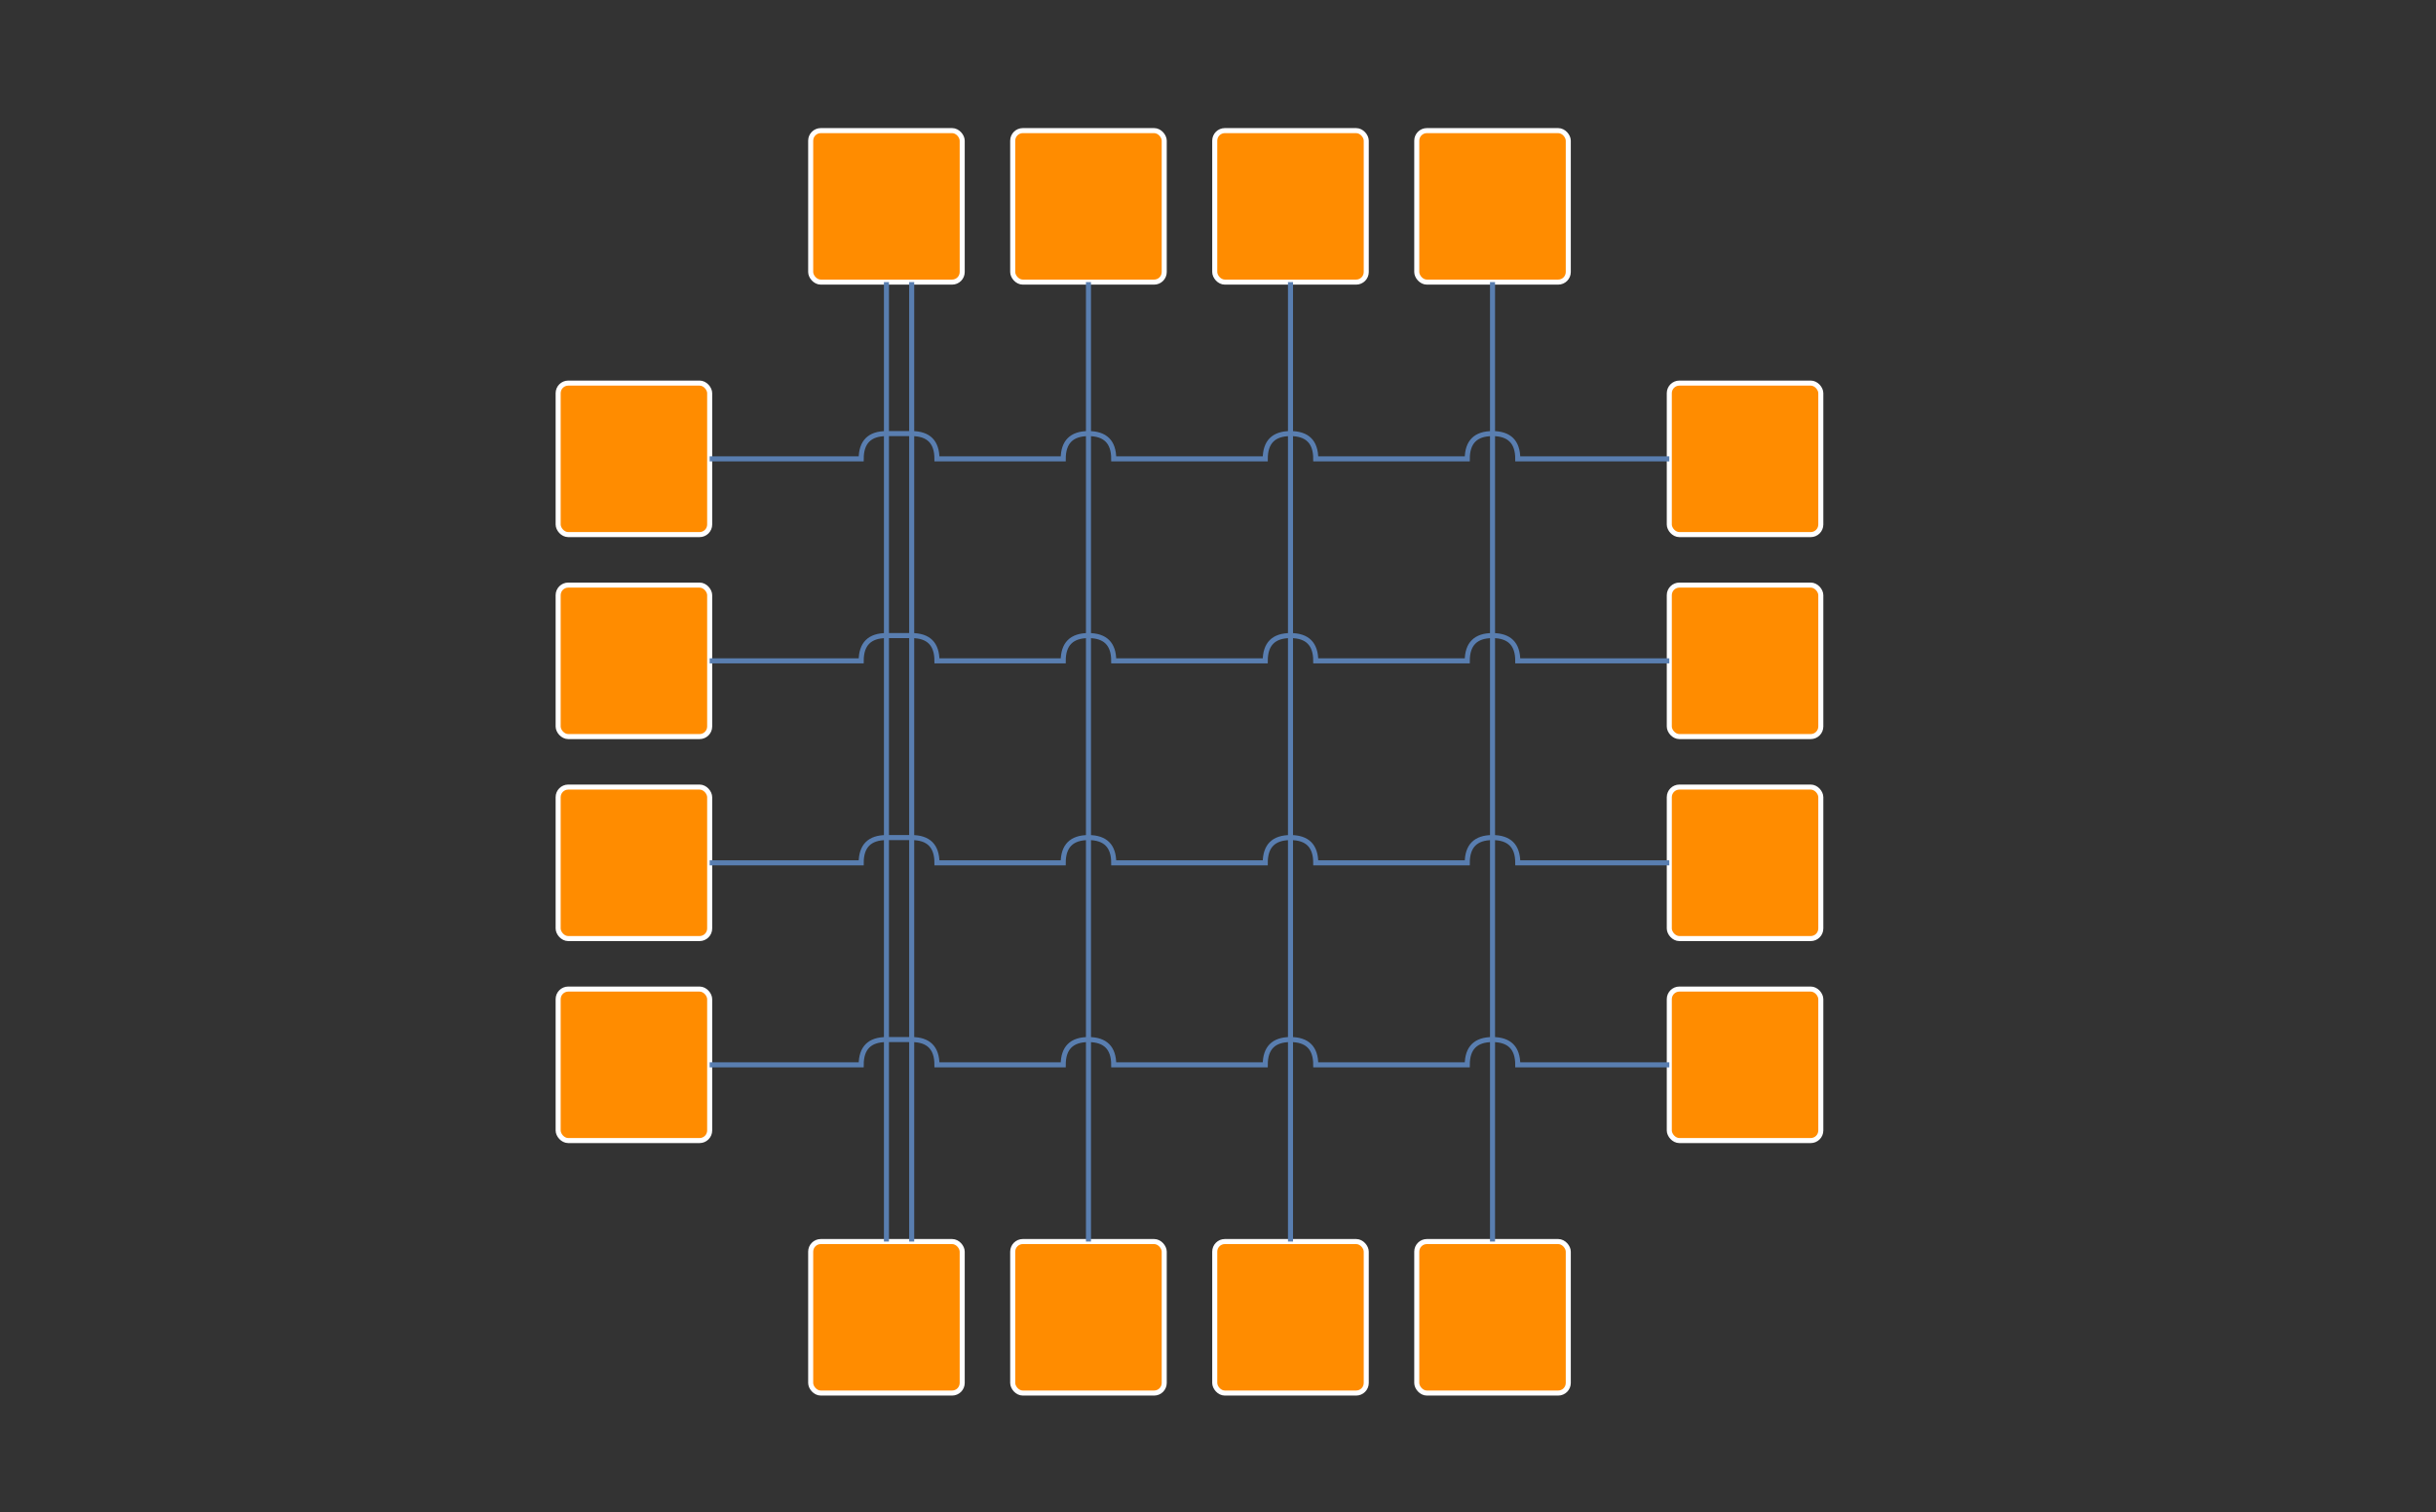 <svg xmlns="http://www.w3.org/2000/svg"
     style="background-color:white;position:absolute;top:0;left:0;height:100%;width:100%;pointer-events:none"
     viewBox="210 100 1200 745">
  <rect x="210" y="100" width="1200" height="745" fill="#333333" stroke="none"/>
  <g style="pointer-events:visiblePainted" transform="matrix(2.488 0 0 2.488 422.752 102.152)"
     image-rendering="auto" shape-rendering="auto">
    <rect rx="2" ry="2" fill="#FF8C00" stroke="#FFF" stroke-width="1px" transform="translate(75 245)" height="30"
          width="30"></rect>
    <rect rx="2" ry="2" fill="#FF8C00" stroke="#FFF" stroke-width="1px" transform="translate(75 25)" height="30"
          width="30"></rect>
    <rect rx="2" ry="2" fill="#FF8C00" stroke="#FFF" stroke-width="1px" transform="translate(25 75)" height="30"
          width="30"></rect>
    <rect rx="2" ry="2" fill="#FF8C00" stroke="#FFF" stroke-width="1px" transform="translate(245 75)" height="30"
          width="30"></rect>
    <rect rx="2" ry="2" fill="#FF8C00" stroke="#FFF" stroke-width="1px" transform="translate(115 245)" height="30"
          width="30"></rect>
    <rect rx="2" ry="2" fill="#FF8C00" stroke="#FFF" stroke-width="1px" transform="translate(115 25)" height="30"
          width="30"></rect>
    <rect rx="2" ry="2" fill="#FF8C00" stroke="#FFF" stroke-width="1px" transform="translate(25 115)" height="30"
          width="30"></rect>
    <rect rx="2" ry="2" fill="#FF8C00" stroke="#FFF" stroke-width="1px" transform="translate(245 115)" height="30"
          width="30"></rect>
    <rect rx="2" ry="2" fill="#FF8C00" stroke="#FFF" stroke-width="1px" transform="translate(155 245)" height="30"
          width="30"></rect>
    <rect rx="2" ry="2" fill="#FF8C00" stroke="#FFF" stroke-width="1px" transform="translate(155 25)" height="30"
          width="30"></rect>
    <rect rx="2" ry="2" fill="#FF8C00" stroke="#FFF" stroke-width="1px" transform="translate(25 155)" height="30"
          width="30"></rect>
    <rect rx="2" ry="2" fill="#FF8C00" stroke="#FFF" stroke-width="1px" transform="translate(245 155)" height="30"
          width="30"></rect>
    <rect rx="2" ry="2" fill="#FF8C00" stroke="#FFF" stroke-width="1px" transform="translate(195 245)" height="30"
          width="30"></rect>
    <rect rx="2" ry="2" fill="#FF8C00" stroke="#FFF" stroke-width="1px" transform="translate(195 25)" height="30"
          width="30"></rect>
    <rect rx="2" ry="2" fill="#FF8C00" stroke="#FFF" stroke-width="1px" transform="translate(25 195)" height="30"
          width="30"></rect>
    <rect rx="2" ry="2" fill="#FF8C00" stroke="#FFF" stroke-width="1px" transform="translate(245 195)" height="30"
          width="30"></rect>
    <g>
      <path fill="none" stroke="rgb(89,126,176)" d="M 90,245 L 90,55" stroke-opacity="1" stroke-width="1"
            stroke-linecap="butt" stroke-linejoin="miter" stroke-miterlimit="10"></path>
    </g>
    <g>
      <path fill="none" stroke="rgb(89,126,176)" d="M 95,245 L 95,55" stroke-opacity="1" stroke-width="1"
            stroke-linecap="butt" stroke-linejoin="miter" stroke-miterlimit="10"></path>
    </g>
    <g>
      <path fill="none" stroke="rgb(89,126,176)" d="M 130,55 L 130,245" stroke-opacity="1" stroke-width="1"
            stroke-linecap="butt" stroke-linejoin="miter" stroke-miterlimit="10"></path>
    </g>
    <g>
      <path fill="none" stroke="rgb(89,126,176)"
            d="M 55,90 L 85,90 Q 85,85 90,85 L 95,85 Q 100,85 100,90 L 125,90 Q 125,85 130,85 Q 135,85 135,90 L 165,90 Q 165,85 170,85 Q 175,85 175,90 L 205,90 Q 205,85 210,85 Q 215,85 215,90 L 245,90"
            stroke-opacity="1" stroke-width="1" stroke-linecap="butt" stroke-linejoin="miter"
            stroke-miterlimit="10"></path>
    </g>
    <g>
      <path fill="none" stroke="rgb(89,126,176)"
            d="M 245,130 L 215,130 Q 215,125 210,125 Q 205,125 205,130 L 175,130 Q 175,125 170,125 Q 165,125 165,130 L 135,130 Q 135,125 130,125 Q 125,125 125,130 L 100,130 Q 100,125 95,125 L 90,125 Q 85,125 85,130 L 55,130"
            stroke-opacity="1" stroke-width="1" stroke-linecap="butt" stroke-linejoin="miter"
            stroke-miterlimit="10"></path>
    </g>
    <g>
      <path fill="none" stroke="rgb(89,126,176)"
            d="M 55,170 L 85,170 Q 85,165 90,165 L 95,165 Q 100,165 100,170 L 125,170 Q 125,165 130,165 Q 135,165 135,170 L 165,170 Q 165,165 170,165 Q 175,165 175,170 L 205,170 Q 205,165 210,165 Q 215,165 215,170 L 245,170"
            stroke-opacity="1" stroke-width="1" stroke-linecap="butt" stroke-linejoin="miter"
            stroke-miterlimit="10"></path>
    </g>
    <g>
      <path fill="none" stroke="rgb(89,126,176)"
            d="M 245,210 L 215,210 Q 215,205 210,205 Q 205,205 205,210 L 175,210 Q 175,205 170,205 Q 165,205 165,210 L 135,210 Q 135,205 130,205 Q 125,205 125,210 L 100,210 Q 100,205 95,205 L 90,205 Q 85,205 85,210 L 55,210"
            stroke-opacity="1" stroke-width="1" stroke-linecap="butt" stroke-linejoin="miter"
            stroke-miterlimit="10"></path>
    </g>
    <g>
      <path fill="none" stroke="rgb(89,126,176)" d="M 170,245 L 170,55" stroke-opacity="1" stroke-width="1"
            stroke-linecap="butt" stroke-linejoin="miter" stroke-miterlimit="10"></path>
    </g>
    <g>
      <path fill="none" stroke="rgb(89,126,176)" d="M 210,55 L 210,245" stroke-opacity="1" stroke-width="1"
            stroke-linecap="butt" stroke-linejoin="miter" stroke-miterlimit="10"></path>
    </g>
  </g>
  <defs></defs>
</svg>
